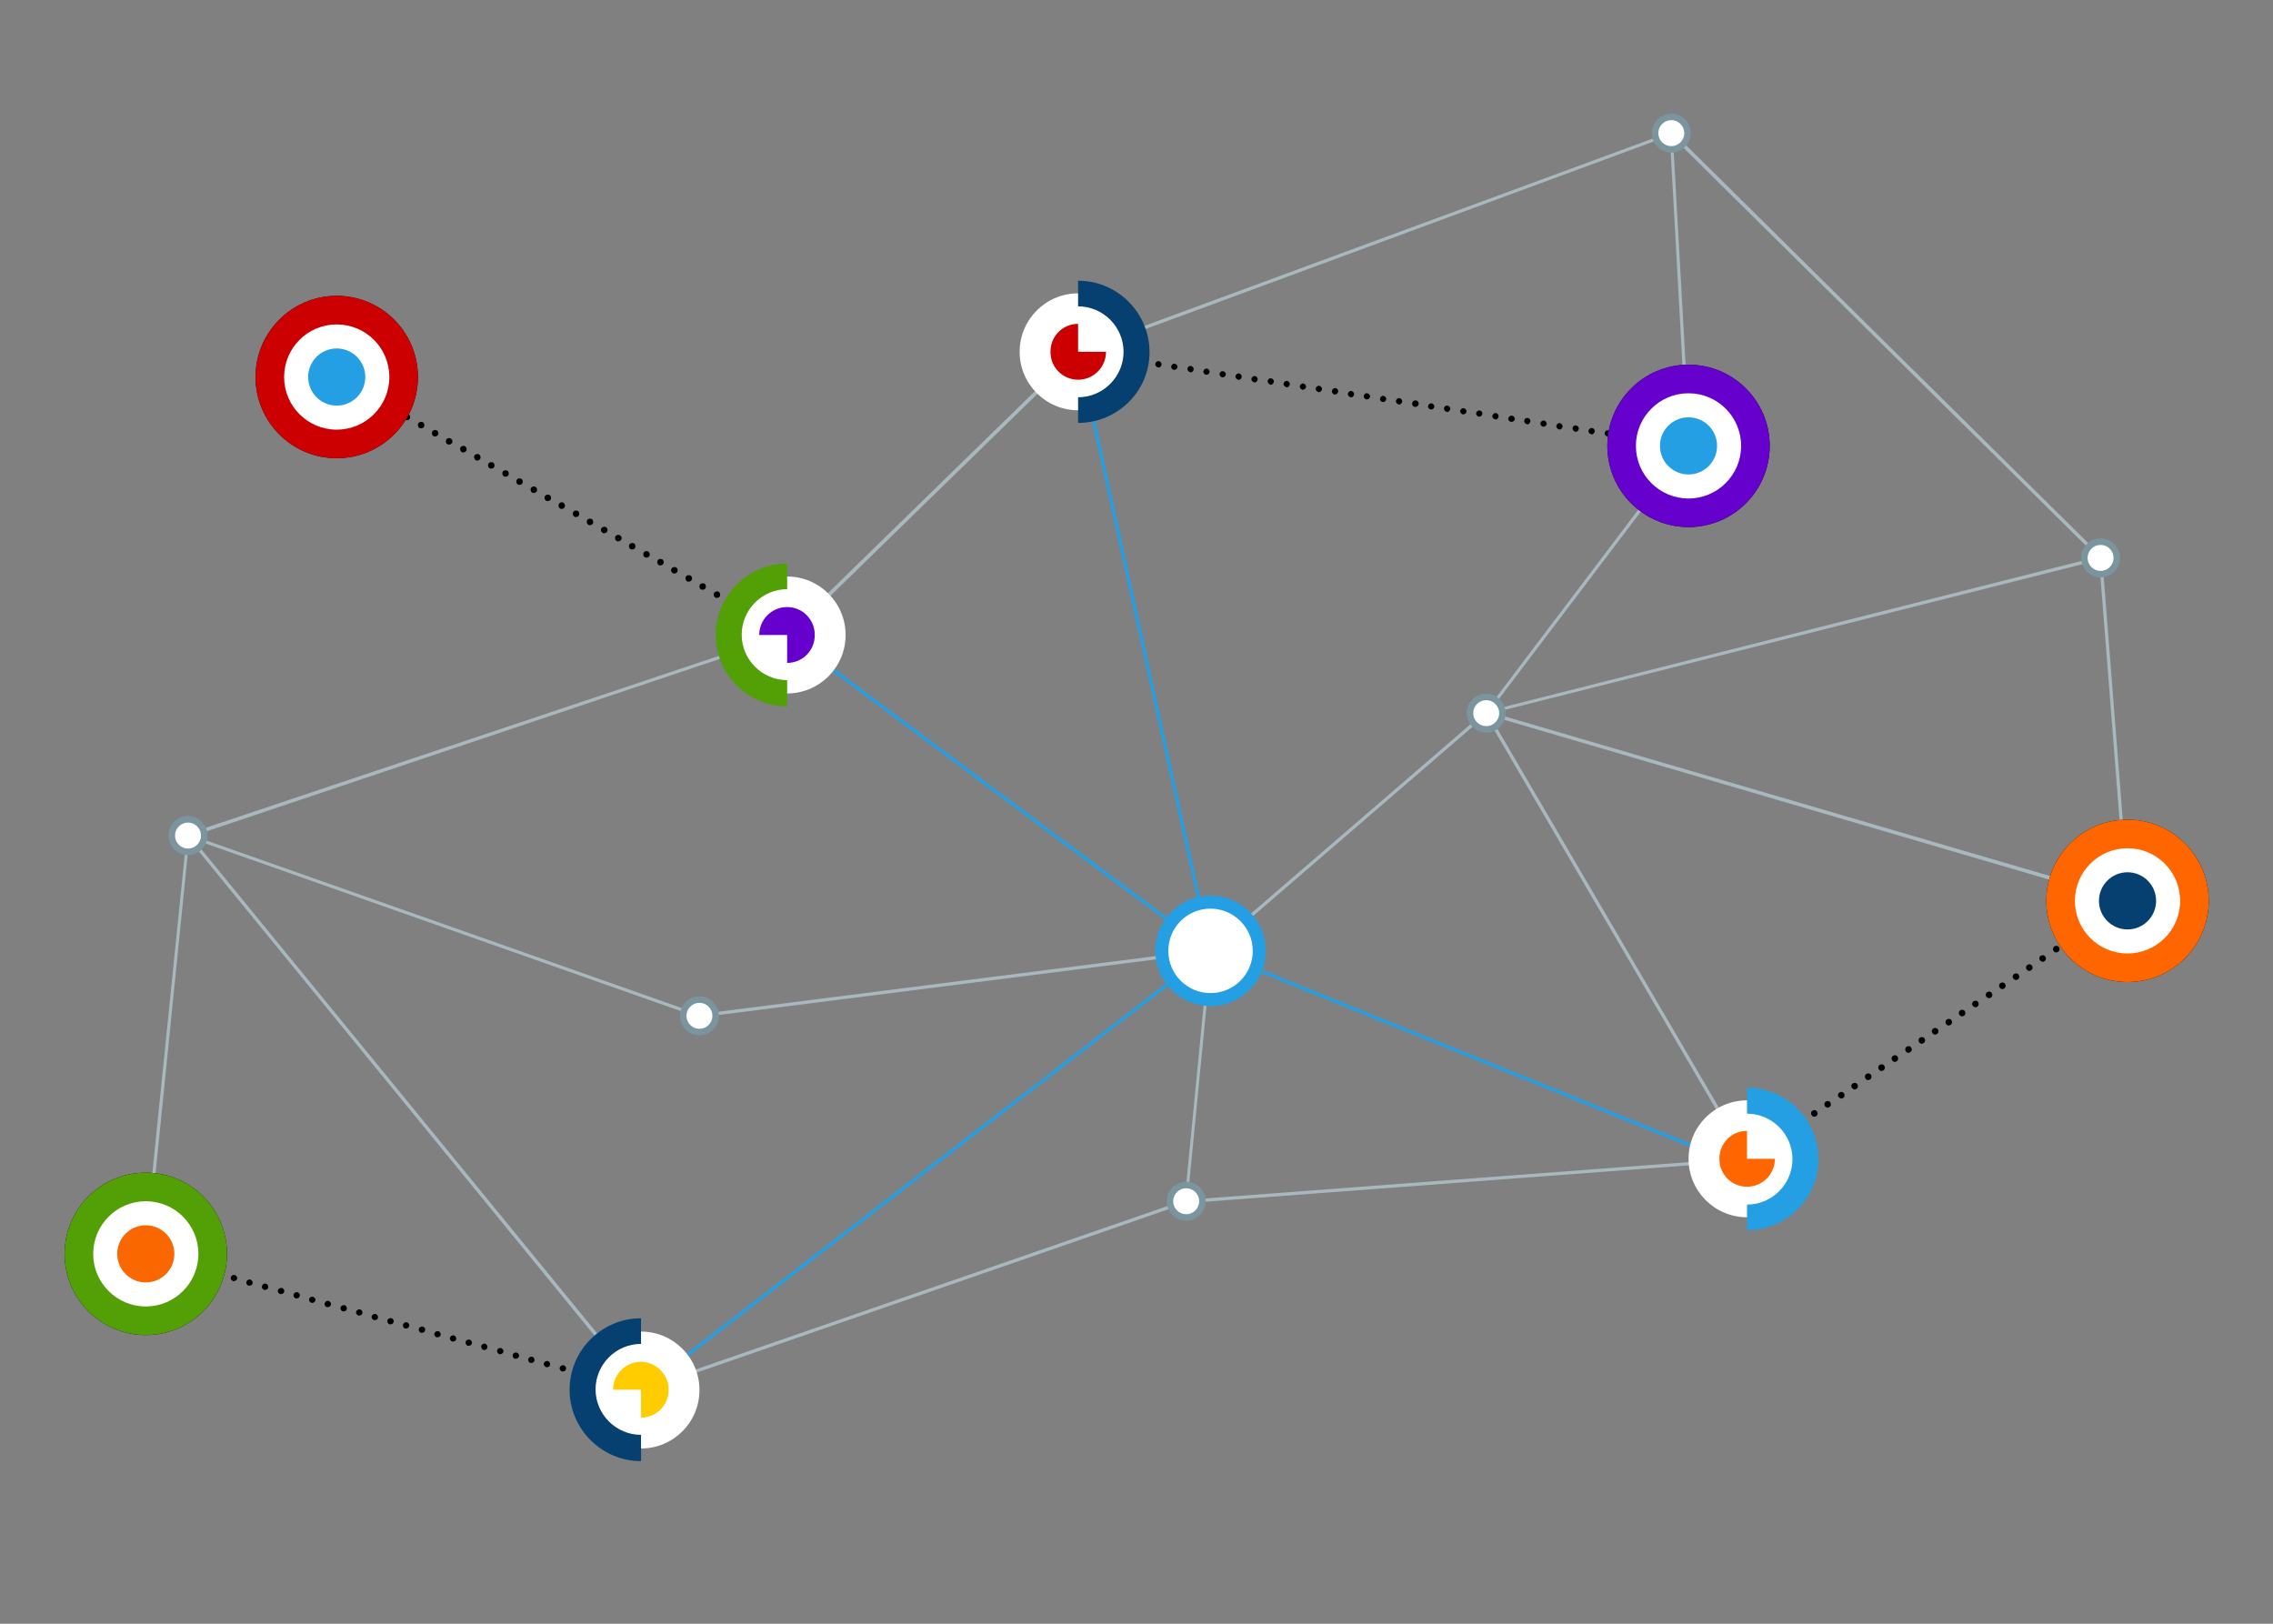 <?xml version="1.0" encoding="utf-8"?>
<!-- Generator: Adobe Illustrator 25.2.3, SVG Export Plug-In . SVG Version: 6.00 Build 0)  -->
<svg version="1.1" id="Ebene_1" xmlns="http://www.w3.org/2000/svg" xmlns:xlink="http://www.w3.org/1999/xlink" x="0px" y="0px"
	 width="700px" height="500px" viewBox="0 0 700 500" style="enable-background:new 0 0 700 500;" xml:space="preserve">
<rect x="0" y="0" width="700" height="500" fill="#808080" stroke="none"/>
<style type="text/css">
	.st0{fill:#A7B9BF;}
	.st1{fill:none;stroke:#A7B9BF;stroke-linecap:round;stroke-linejoin:round;stroke-miterlimit:10;}
	.st2{fill:#259FE3;}
	.st3{fill:#FF6600;}
	.st4{fill:#FFFFFF;}
	.st5{fill:#054070;}
	.st6{fill:#CC0000;}
	.st7{fill:#529F06;}
	.st8{fill:#FA6600;}
	.st9{fill:#6600CC;}
	.st10{fill:#7B959F;}
	.st11{fill:#FFCC00;}
</style>
<g>
	<path class="st0" d="M655.2,277.9c-0.3,0-0.5-0.2-0.5-0.5l-8.3-105.6c0-0.3,0.2-0.5,0.5-0.5c0.2,0,0.5,0.2,0.5,0.5l8.3,105.6
		C655.7,277.6,655.5,277.8,655.2,277.9C655.2,277.9,655.2,277.9,655.2,277.9z"/>
	<path class="st0" d="M365.3,370.4C365.2,370.4,365.2,370.4,365.3,370.4c-0.3,0-0.5-0.3-0.5-0.5l7.5-77.1c0-0.3,0.3-0.5,0.5-0.4
		c0.3,0,0.5,0.3,0.4,0.5l-7.5,77.1C365.7,370.2,365.5,370.4,365.3,370.4z"/>
	<path class="st0" d="M215.4,313.3c-0.2,0-0.5-0.2-0.5-0.4c0-0.3,0.2-0.5,0.4-0.6l157.2-20l84.8-73.1c0.2-0.2,0.5-0.2,0.7,0.1
		c0.2,0.2,0.2,0.5-0.1,0.7l-84.9,73.2c-0.1,0.1-0.2,0.1-0.3,0.1L215.4,313.3C215.5,313.3,215.5,313.3,215.4,313.3z"/>
	<path class="st0" d="M197.4,428.5c-0.2,0-0.4-0.1-0.5-0.3c-0.1-0.3,0-0.5,0.3-0.6l167.8-58.1c0,0,0.1,0,0.1,0l172.8-13
		c0.3,0,0.5,0.2,0.5,0.5c0,0.3-0.2,0.5-0.5,0.5l-172.7,13l-167.8,58.1C197.5,428.5,197.5,428.5,197.4,428.5z"/>
	<path class="st0" d="M242.5,196.1c-0.1,0-0.3-0.1-0.4-0.2c-0.2-0.2-0.2-0.5,0-0.7l89.4-87.2c0,0,0.1-0.1,0.2-0.1
		c0.2-0.1,0.3-0.1,0.5-0.1l182.4-67.2c0.3-0.1,0.5,0,0.6,0.3c0.1,0.3,0,0.5-0.3,0.6l-182.4,67.3c-0.1,0-0.2,0.1-0.3,0.1l-89.3,87.1
		C242.7,196,242.6,196.1,242.5,196.1z"/>
	<path class="st0" d="M457.7,220.1c-0.2,0-0.4-0.2-0.5-0.4c-0.1-0.3,0.1-0.5,0.4-0.6l188.3-47.6L515.2,42.3l5.3,95
		c0,0.3-0.2,0.5-0.5,0.5c-0.3,0-0.5-0.2-0.5-0.5L514.2,41c0-0.2,0.1-0.4,0.3-0.5c0.2-0.1,0.4,0,0.6,0.1l132.2,130.8
		c0.1,0.1,0.2,0.3,0.1,0.5c0,0.2-0.2,0.3-0.4,0.4L457.8,220C457.8,220.1,457.7,220.1,457.7,220.1z"/>
	<path class="st1" d="M103.7,116.1"/>
	<path class="st0" d="M215.4,313.3c-0.1,0-0.1,0-0.2,0L57.8,257.8c-0.3-0.1-0.4-0.4-0.3-0.6c0.1-0.3,0.4-0.4,0.6-0.3l157.5,55.5
		c0.3,0.1,0.4,0.4,0.3,0.6C215.8,313.2,215.6,313.3,215.4,313.3z"/>
	<path class="st0" d="M655.2,277.9c0,0-0.1,0-0.1,0L457.6,220c-0.2,0-0.3-0.2-0.3-0.3s0-0.3,0.1-0.5l62.3-82.3
		c0.2-0.2,0.5-0.3,0.7-0.1c0.2,0.2,0.3,0.5,0.1,0.7l-61.9,81.7l196.8,57.6c0.3,0.1,0.4,0.4,0.3,0.6
		C655.6,277.7,655.4,277.9,655.2,277.9z"/>
	<path class="st0" d="M197.4,428.5c-0.1,0-0.3-0.1-0.4-0.2L57.5,257.6c-0.1-0.1-0.1-0.3-0.1-0.5c0-0.2,0.2-0.3,0.3-0.3l184.5-61.8
		c0.3-0.1,0.5,0.1,0.6,0.3c0.1,0.3-0.1,0.5-0.3,0.6L58.8,257.6l139.1,170.1c0.2,0.2,0.1,0.5-0.1,0.7
		C197.7,428.5,197.5,428.5,197.4,428.5z"/>
	<path class="st0" d="M44.9,386.6C44.8,386.6,44.8,386.6,44.9,386.6c-0.3,0-0.5-0.3-0.5-0.6l13.1-128.8c0-0.3,0.3-0.5,0.5-0.4
		c0.3,0,0.5,0.3,0.4,0.5L45.4,386.2C45.3,386.4,45.1,386.6,44.9,386.6z"/>
	<path class="st0" d="M538,357.4c-0.2,0-0.3-0.1-0.4-0.2l-80.3-137.3c-0.1-0.2-0.1-0.5,0.2-0.7c0.2-0.1,0.5-0.1,0.7,0.2l80.3,137.3
		c0.1,0.2,0.1,0.5-0.2,0.7C538.2,357.3,538.1,357.4,538,357.4z"/>
	<path d="M242,196.4c-0.5-0.3-0.6-0.9-0.4-1.4l0,0c0.3-0.5,0.9-0.6,1.4-0.4l0,0c0.5,0.3,0.6,0.9,0.4,1.4l0,0
		c-0.2,0.3-0.5,0.5-0.9,0.5l0,0C242.3,196.6,242.1,196.5,242,196.4z M237.6,193.9c-0.5-0.3-0.6-0.9-0.4-1.4l0,0
		c0.3-0.5,0.9-0.6,1.4-0.4l0,0c0.5,0.3,0.6,0.9,0.4,1.4l0,0c-0.2,0.3-0.5,0.5-0.9,0.5l0,0C237.9,194.1,237.8,194,237.6,193.9z
		 M233.3,191.4c-0.5-0.3-0.6-0.9-0.4-1.4l0,0c0.3-0.5,0.9-0.6,1.4-0.4l0,0c0.5,0.3,0.6,0.9,0.4,1.4l0,0c-0.2,0.3-0.5,0.5-0.9,0.5
		l0,0C233.6,191.6,233.4,191.5,233.3,191.4z M228.9,189c-0.5-0.3-0.6-0.9-0.4-1.4l0,0c0.3-0.5,0.9-0.6,1.4-0.4l0,0
		c0.5,0.3,0.6,0.9,0.4,1.4l0,0c-0.2,0.3-0.5,0.5-0.9,0.5l0,0C229.3,189.1,229.1,189.1,228.9,189z M224.6,186.5
		c-0.5-0.3-0.6-0.9-0.4-1.4l0,0c0.3-0.5,0.9-0.6,1.4-0.4l0,0c0.5,0.3,0.6,0.9,0.4,1.4l0,0c-0.2,0.3-0.5,0.5-0.9,0.5l0,0
		C224.9,186.6,224.8,186.6,224.6,186.5z M220.3,184c-0.5-0.3-0.6-0.9-0.4-1.4l0,0c0.3-0.5,0.9-0.6,1.4-0.4l0,0
		c0.5,0.3,0.6,0.9,0.4,1.4l0,0c-0.2,0.3-0.5,0.5-0.9,0.5l0,0C220.6,184.1,220.4,184.1,220.3,184z M215.9,181.5
		c-0.5-0.3-0.6-0.9-0.4-1.4l0,0c0.3-0.5,0.9-0.6,1.4-0.4l0,0c0.5,0.3,0.6,0.9,0.4,1.4l0,0c-0.2,0.3-0.5,0.5-0.9,0.5l0,0
		C216.2,181.6,216.1,181.6,215.9,181.5z M211.6,179c-0.5-0.3-0.6-0.9-0.4-1.4l0,0c0.3-0.5,0.9-0.6,1.4-0.4l0,0
		c0.5,0.3,0.7,0.9,0.4,1.4l0,0c-0.2,0.3-0.5,0.5-0.9,0.5l0,0C211.9,179.2,211.8,179.1,211.6,179z M207.2,176.5
		c-0.5-0.3-0.7-0.9-0.4-1.4l0,0c0.3-0.5,0.9-0.6,1.4-0.4l0,0c0.5,0.3,0.6,0.9,0.4,1.4l0,0c-0.2,0.3-0.5,0.5-0.9,0.5l0,0
		C207.6,176.7,207.4,176.6,207.2,176.5z M202.9,174c-0.5-0.3-0.6-0.9-0.4-1.4l0,0c0.3-0.5,0.9-0.6,1.4-0.4l0,0
		c0.5,0.3,0.6,0.9,0.4,1.4l0,0c-0.2,0.3-0.5,0.5-0.9,0.5l0,0C203.2,174.2,203.1,174.1,202.9,174z M198.6,171.6
		c-0.5-0.3-0.6-0.9-0.4-1.4l0,0c0.3-0.5,0.9-0.6,1.4-0.4l0,0c0.5,0.3,0.6,0.9,0.4,1.4l0,0c-0.2,0.3-0.5,0.5-0.9,0.5l0,0
		C198.9,171.7,198.7,171.7,198.6,171.6z M194.2,169.1c-0.5-0.3-0.6-0.9-0.4-1.4l0,0c0.3-0.5,0.9-0.6,1.4-0.4l0,0
		c0.5,0.3,0.6,0.9,0.4,1.4l0,0c-0.2,0.3-0.5,0.5-0.9,0.5l0,0C194.6,169.2,194.4,169.2,194.2,169.1z M189.9,166.6
		c-0.5-0.3-0.6-0.9-0.4-1.4l0,0c0.3-0.5,0.9-0.6,1.4-0.4l0,0c0.5,0.3,0.7,0.9,0.4,1.4l0,0c-0.2,0.3-0.5,0.5-0.9,0.5l0,0
		C190.2,166.7,190,166.7,189.9,166.6z M185.6,164.1c-0.5-0.3-0.7-0.9-0.4-1.4l0,0c0.3-0.5,0.9-0.6,1.4-0.4l0,0
		c0.5,0.3,0.6,0.9,0.4,1.4l0,0c-0.2,0.3-0.5,0.5-0.9,0.5l0,0C185.9,164.2,185.7,164.2,185.6,164.1z M181.2,161.6
		c-0.5-0.3-0.6-0.9-0.4-1.4l0,0c0.3-0.5,0.9-0.6,1.4-0.4l0,0c0.5,0.3,0.6,0.9,0.4,1.4l0,0c-0.2,0.3-0.5,0.5-0.9,0.5l0,0
		C181.5,161.8,181.4,161.7,181.2,161.6z M176.9,159.1c-0.5-0.3-0.6-0.9-0.4-1.4l0,0c0.3-0.5,0.9-0.6,1.4-0.4l0,0
		c0.5,0.3,0.6,0.9,0.4,1.4l0,0c-0.2,0.3-0.5,0.5-0.9,0.5l0,0C177.2,159.3,177,159.2,176.9,159.1z M172.5,156.6
		c-0.5-0.3-0.6-0.9-0.4-1.4l0,0c0.3-0.5,0.9-0.7,1.4-0.4l0,0c0.5,0.3,0.6,0.9,0.4,1.4l0,0c-0.2,0.3-0.5,0.5-0.9,0.5l0,0
		C172.9,156.8,172.7,156.7,172.5,156.6z M168.2,154.2c-0.5-0.3-0.6-0.9-0.4-1.4l0,0c0.3-0.5,0.9-0.6,1.4-0.4l0,0
		c0.5,0.3,0.6,0.9,0.4,1.4l0,0c-0.2,0.3-0.5,0.5-0.9,0.5l0,0C168.5,154.3,168.4,154.3,168.2,154.2z M163.9,151.7
		c-0.5-0.3-0.6-0.9-0.4-1.4l0,0c0.3-0.5,0.9-0.6,1.4-0.4l0,0c0.5,0.3,0.6,0.9,0.4,1.4l0,0c-0.2,0.3-0.5,0.5-0.9,0.5l0,0
		C164.2,151.8,164,151.8,163.9,151.7z M159.5,149.2c-0.5-0.3-0.6-0.9-0.4-1.4l0,0c0.3-0.5,0.9-0.6,1.4-0.4l0,0
		c0.5,0.3,0.6,0.9,0.4,1.4l0,0c-0.2,0.3-0.5,0.5-0.9,0.5l0,0C159.9,149.3,159.7,149.3,159.5,149.2z M155.2,146.7
		c-0.5-0.3-0.6-0.9-0.4-1.4l0,0c0.3-0.5,0.9-0.6,1.4-0.4l0,0c0.5,0.3,0.6,0.9,0.4,1.4l0,0c-0.2,0.3-0.5,0.5-0.9,0.5l0,0
		C155.5,146.8,155.3,146.8,155.2,146.7z M150.8,144.2c-0.5-0.3-0.6-0.9-0.4-1.4l0,0c0.3-0.5,0.9-0.6,1.4-0.4l0,0
		c0.5,0.3,0.6,0.9,0.4,1.4l0,0c-0.2,0.3-0.5,0.5-0.9,0.5l0,0C151.2,144.3,151,144.3,150.8,144.2z M146.5,141.7
		c-0.5-0.3-0.6-0.9-0.4-1.4l0,0c0.3-0.5,0.9-0.6,1.4-0.4l0,0c0.5,0.3,0.6,0.9,0.4,1.4l0,0c-0.2,0.3-0.5,0.5-0.9,0.5l0,0
		C146.8,141.9,146.7,141.8,146.5,141.7z M142.2,139.2c-0.5-0.3-0.6-0.9-0.4-1.4l0,0c0.3-0.5,0.9-0.6,1.4-0.4l0,0
		c0.5,0.3,0.6,0.9,0.4,1.4l0,0c-0.2,0.3-0.5,0.5-0.9,0.5l0,0C142.5,139.4,142.3,139.3,142.2,139.2z M137.8,136.8
		c-0.5-0.3-0.6-0.9-0.4-1.4l0,0c0.3-0.5,0.9-0.6,1.4-0.4l0,0c0.5,0.3,0.7,0.9,0.4,1.4l0,0c-0.2,0.3-0.5,0.5-0.9,0.5l0,0
		C138.2,136.9,138,136.8,137.8,136.8z M133.5,134.3c-0.5-0.3-0.6-0.9-0.4-1.4l0,0c0.3-0.5,0.9-0.6,1.4-0.4l0,0
		c0.5,0.3,0.6,0.9,0.4,1.4l0,0c-0.2,0.3-0.5,0.5-0.9,0.5l0,0C133.8,134.4,133.7,134.4,133.5,134.3z M129.2,131.8
		c-0.5-0.3-0.6-0.9-0.4-1.4l0,0c0.3-0.5,0.9-0.6,1.4-0.4l0,0c0.5,0.3,0.6,0.9,0.4,1.4l0,0c-0.2,0.3-0.5,0.5-0.9,0.5l0,0
		C129.5,131.9,129.3,131.9,129.2,131.8z M124.8,129.3c-0.5-0.3-0.6-0.9-0.4-1.4l0,0c0.3-0.5,0.9-0.6,1.4-0.4l0,0
		c0.5,0.3,0.6,0.9,0.4,1.4l0,0c-0.2,0.3-0.5,0.5-0.9,0.5l0,0C125.1,129.4,125,129.4,124.8,129.3z M120.5,126.8
		c-0.5-0.3-0.6-0.9-0.4-1.4l0,0c0.3-0.5,0.9-0.6,1.4-0.4l0,0c0.5,0.3,0.6,0.9,0.4,1.4l0,0c-0.2,0.3-0.5,0.5-0.9,0.5l0,0
		C120.8,126.9,120.6,126.9,120.5,126.8z M116.1,124.3c-0.5-0.3-0.6-0.9-0.4-1.4l0,0c0.3-0.5,0.9-0.6,1.4-0.4l0,0
		c0.5,0.3,0.7,0.9,0.4,1.4l0,0c-0.2,0.3-0.5,0.5-0.9,0.5l0,0C116.5,124.5,116.3,124.4,116.1,124.3z M111.8,121.8
		c-0.5-0.3-0.7-0.9-0.4-1.4l0,0c0.3-0.5,0.9-0.6,1.4-0.4l0,0c0.5,0.3,0.6,0.9,0.4,1.4l0,0c-0.2,0.3-0.5,0.5-0.9,0.5l0,0
		C112.1,122,112,121.9,111.8,121.8z M107.5,119.4c-0.5-0.3-0.6-0.9-0.4-1.4l0,0c0.3-0.5,0.9-0.7,1.4-0.4l0,0
		c0.5,0.3,0.6,0.9,0.4,1.4l0,0c-0.2,0.3-0.5,0.5-0.9,0.5l0,0C107.8,119.5,107.6,119.4,107.5,119.4z"/>
	<path d="M519.7,138.3c-0.5-0.1-0.9-0.6-0.8-1.1l0,0c0.1-0.5,0.6-0.9,1.1-0.8l0,0c0.5,0.1,0.9,0.6,0.8,1.1l0,0
		c-0.1,0.5-0.5,0.9-1,0.9l0,0C519.8,138.3,519.7,138.3,519.7,138.3z M514.7,137.5c-0.5-0.1-0.9-0.6-0.8-1.1l0,0
		c0.1-0.5,0.6-0.9,1.1-0.8l0,0c0.5,0.1,0.9,0.6,0.8,1.1l0,0c-0.1,0.5-0.5,0.9-1,0.9l0,0C514.8,137.5,514.8,137.5,514.7,137.5z
		 M509.8,136.7c-0.5-0.1-0.9-0.6-0.8-1.1l0,0c0.1-0.5,0.6-0.9,1.1-0.8l0,0c0.5,0.1,0.9,0.6,0.8,1.1l0,0c-0.1,0.5-0.5,0.9-1,0.9l0,0
		C509.9,136.8,509.8,136.7,509.8,136.7z M504.8,136c-0.5-0.1-0.9-0.6-0.8-1.1l0,0c0.1-0.5,0.6-0.9,1.1-0.8l0,0
		c0.5,0.1,0.9,0.6,0.8,1.1l0,0c-0.1,0.5-0.5,0.9-1,0.9l0,0C505,136,504.9,136,504.8,136z M499.9,135.2c-0.5-0.1-0.9-0.6-0.8-1.1l0,0
		c0.1-0.5,0.6-0.9,1.2-0.8l0,0c0.5,0.1,0.9,0.6,0.8,1.1l0,0c-0.1,0.5-0.5,0.8-1,0.8l0,0C500,135.2,500,135.2,499.9,135.2z
		 M495,134.4c-0.5-0.1-0.9-0.6-0.8-1.1l0,0c0.1-0.6,0.6-0.9,1.1-0.8l0,0c0.5,0.1,0.9,0.6,0.8,1.1l0,0c-0.1,0.5-0.5,0.9-1,0.9l0,0
		C495.1,134.5,495,134.5,495,134.4z M490,133.7c-0.5-0.1-0.9-0.6-0.8-1.1l0,0c0.1-0.5,0.6-0.9,1.1-0.8l0,0c0.6,0.1,0.9,0.6,0.8,1.1
		l0,0c-0.1,0.5-0.5,0.9-1,0.9l0,0C490.1,133.7,490.1,133.7,490,133.7z M485.1,132.9c-0.5-0.1-0.9-0.6-0.8-1.1l0,0
		c0.1-0.6,0.6-0.9,1.1-0.8l0,0c0.5,0.1,0.9,0.6,0.8,1.1l0,0c-0.1,0.5-0.5,0.9-1,0.9l0,0C485.2,132.9,485.1,132.9,485.1,132.9z
		 M480.1,132.2c-0.5-0.1-0.9-0.6-0.8-1.1l0,0c0.1-0.5,0.6-0.9,1.1-0.8l0,0c0.5,0.1,0.9,0.6,0.8,1.1l0,0c-0.1,0.5-0.5,0.9-1,0.9l0,0
		C480.2,132.2,480.2,132.2,480.1,132.2z M475.2,131.4c-0.5-0.1-0.9-0.6-0.8-1.1l0,0c0.1-0.5,0.6-0.9,1.1-0.8l0,0
		c0.5,0.1,0.9,0.6,0.8,1.1l0,0c-0.1,0.5-0.5,0.8-1,0.8l0,0C475.3,131.4,475.2,131.4,475.2,131.4z M470.2,130.6
		c-0.5-0.1-0.9-0.6-0.8-1.1l0,0c0.1-0.6,0.6-0.9,1.1-0.8l0,0c0.5,0.1,0.9,0.6,0.8,1.1l0,0c-0.1,0.5-0.5,0.9-1,0.9l0,0
		C470.3,130.6,470.3,130.6,470.2,130.6z M465.3,129.9c-0.5-0.1-0.9-0.6-0.8-1.1l0,0c0.1-0.5,0.6-0.9,1.2-0.8l0,0
		c0.5,0.1,0.9,0.6,0.8,1.1l0,0c-0.1,0.5-0.5,0.8-1,0.8l0,0C465.4,129.9,465.4,129.9,465.3,129.9z M460.4,129.1
		c-0.6-0.1-0.9-0.6-0.8-1.1l0,0c0.1-0.5,0.6-0.9,1.1-0.8l0,0c0.5,0.1,0.9,0.6,0.8,1.1l0,0c-0.1,0.5-0.5,0.9-1,0.9l0,0
		C460.5,129.1,460.4,129.1,460.4,129.1z M455.4,128.3c-0.5-0.1-0.9-0.6-0.8-1.1l0,0c0.1-0.5,0.6-0.9,1.1-0.8l0,0
		c0.6,0.1,0.9,0.6,0.8,1.1l0,0c-0.1,0.5-0.5,0.8-1,0.8l0,0C455.5,128.4,455.5,128.4,455.4,128.3z M450.5,127.6
		c-0.5-0.1-0.9-0.6-0.8-1.1l0,0c0.1-0.5,0.6-0.9,1.1-0.8l0,0c0.5,0.1,0.9,0.6,0.8,1.1l0,0c-0.1,0.5-0.5,0.8-1,0.8l0,0
		C450.6,127.6,450.5,127.6,450.5,127.6z M445.5,126.8c-0.5-0.1-0.9-0.6-0.8-1.1l0,0c0.1-0.6,0.6-0.9,1.1-0.8l0,0
		c0.5,0.1,0.9,0.6,0.8,1.1l0,0c-0.1,0.5-0.5,0.9-1,0.9l0,0C445.6,126.8,445.6,126.8,445.5,126.8z M440.6,126.1
		c-0.5-0.1-0.9-0.6-0.8-1.1l0,0c0.1-0.5,0.6-0.9,1.1-0.8l0,0c0.5,0.1,0.9,0.6,0.8,1.1l0,0c-0.1,0.5-0.5,0.8-1,0.8l0,0
		C440.7,126.1,440.6,126.1,440.6,126.1z M435.7,125.3c-0.6-0.1-0.9-0.6-0.8-1.2l0,0c0.1-0.5,0.6-0.9,1.2-0.8l0,0
		c0.5,0.1,0.9,0.6,0.8,1.1l0,0c-0.1,0.5-0.5,0.9-1,0.9l0,0C435.8,125.3,435.7,125.3,435.7,125.3z M430.7,124.5
		c-0.5-0.1-0.9-0.6-0.8-1.1l0,0c0.1-0.5,0.6-0.9,1.1-0.8l0,0c0.5,0.1,0.9,0.6,0.8,1.1l0,0c-0.1,0.5-0.5,0.9-1,0.9l0,0
		C430.8,124.6,430.8,124.5,430.7,124.5z M425.8,123.8c-0.6-0.1-0.9-0.6-0.8-1.1l0,0c0.1-0.5,0.6-0.9,1.1-0.8l0,0
		c0.5,0.1,0.9,0.6,0.8,1.1l0,0c-0.1,0.5-0.5,0.8-1,0.8l0,0C425.9,123.8,425.8,123.8,425.8,123.8z M420.8,123
		c-0.5-0.1-0.9-0.6-0.8-1.1l0,0c0.1-0.6,0.6-0.9,1.1-0.8l0,0c0.5,0.1,0.9,0.6,0.8,1.1l0,0c-0.1,0.5-0.5,0.8-1,0.8l0,0
		C420.9,123,420.9,123,420.8,123z M415.9,122.3c-0.5-0.1-0.9-0.6-0.8-1.1l0,0c0.1-0.5,0.6-0.9,1.1-0.8l0,0c0.5,0.1,0.9,0.6,0.8,1.1
		l0,0c-0.1,0.5-0.5,0.9-1,0.9l0,0C416,122.3,416,122.3,415.9,122.3z M411,121.5c-0.5-0.1-0.9-0.6-0.8-1.2l0,0
		c0.1-0.5,0.6-0.9,1.1-0.8l0,0c0.5,0.1,0.9,0.6,0.8,1.1l0,0c-0.1,0.5-0.5,0.9-1,0.9l0,0C411,121.5,411,121.5,411,121.5z M406,120.7
		c-0.5-0.1-0.9-0.6-0.8-1.1l0,0c0.1-0.5,0.6-0.9,1.1-0.8l0,0c0.5,0.1,0.9,0.6,0.8,1.1l0,0c-0.1,0.5-0.5,0.9-1,0.9l0,0
		C406.1,120.8,406.1,120.7,406,120.7z M401.1,120c-0.5-0.1-0.9-0.6-0.8-1.1l0,0c0.1-0.5,0.6-0.9,1.1-0.8l0,0
		c0.5,0.1,0.9,0.6,0.8,1.1l0,0c-0.1,0.5-0.5,0.8-1,0.8l0,0C401.2,120,401.1,120,401.1,120z M396.1,119.2c-0.5-0.1-0.9-0.6-0.8-1.1
		l0,0c0.1-0.5,0.6-0.9,1.1-0.8l0,0c0.5,0.1,0.9,0.6,0.8,1.1l0,0c-0.1,0.5-0.5,0.9-1,0.9l0,0C396.2,119.2,396.2,119.2,396.1,119.2z
		 M391.2,118.4c-0.5-0.1-0.9-0.6-0.8-1.1l0,0c0.1-0.6,0.6-0.9,1.1-0.8l0,0c0.5,0.1,0.9,0.6,0.8,1.1l0,0c-0.1,0.5-0.5,0.9-1,0.9l0,0
		C391.3,118.5,391.2,118.5,391.2,118.4z M386.2,117.7c-0.5-0.1-0.9-0.6-0.8-1.1l0,0c0.1-0.5,0.6-0.9,1.1-0.8l0,0
		c0.5,0.1,0.9,0.6,0.8,1.1l0,0c-0.1,0.5-0.5,0.9-1,0.9l0,0C386.3,117.7,386.3,117.7,386.2,117.7z M381.3,116.9
		c-0.5-0.1-0.9-0.6-0.8-1.1l0,0c0.1-0.5,0.6-0.9,1.1-0.8l0,0c0.5,0.1,0.9,0.6,0.8,1.1l0,0c-0.1,0.5-0.5,0.9-1,0.9l0,0
		C381.4,116.9,381.3,116.9,381.3,116.9z M376.4,116.2c-0.5-0.1-0.9-0.6-0.8-1.1l0,0c0.1-0.6,0.6-0.9,1.1-0.8l0,0
		c0.5,0.1,0.9,0.6,0.8,1.1l0,0c-0.1,0.5-0.5,0.8-1,0.8l0,0C376.5,116.2,376.4,116.2,376.4,116.2z M371.4,115.4
		c-0.5-0.1-0.9-0.6-0.8-1.1l0,0c0.1-0.5,0.6-0.9,1.1-0.8l0,0c0.5,0.1,0.9,0.6,0.8,1.1l0,0c-0.1,0.5-0.5,0.8-1,0.8l0,0
		C371.5,115.4,371.5,115.4,371.4,115.4z M366.5,114.6c-0.5-0.1-0.9-0.6-0.8-1.1l0,0c0.1-0.6,0.6-0.9,1.1-0.8l0,0
		c0.5,0.1,0.9,0.6,0.8,1.1l0,0c-0.1,0.5-0.5,0.9-1,0.9l0,0C366.6,114.6,366.5,114.6,366.5,114.6z M361.5,113.9
		c-0.5-0.1-0.9-0.6-0.8-1.1l0,0c0.1-0.5,0.6-0.9,1.1-0.8l0,0c0.5,0.1,0.9,0.6,0.8,1.1l0,0c-0.1,0.5-0.5,0.8-1,0.8l0,0
		C361.6,113.9,361.6,113.9,361.5,113.9z M356.6,113.1c-0.5-0.1-0.9-0.6-0.8-1.1l0,0c0.1-0.5,0.6-0.9,1.1-0.8l0,0
		c0.5,0.1,0.9,0.6,0.8,1.1l0,0c-0.1,0.5-0.5,0.9-1,0.9l0,0C356.7,113.1,356.6,113.1,356.6,113.1z M351.6,112.3
		c-0.5-0.1-0.9-0.6-0.8-1.1l0,0c0.1-0.5,0.6-0.9,1.1-0.8l0,0c0.5,0.1,0.9,0.6,0.8,1.2l0,0c-0.1,0.5-0.5,0.8-1,0.8l0,0
		C351.8,112.4,351.7,112.4,351.6,112.3z M346.7,111.6c-0.5-0.1-0.9-0.6-0.8-1.1l0,0c0.1-0.5,0.6-0.9,1.1-0.8l0,0
		c0.5,0.1,0.9,0.6,0.8,1.1l0,0c-0.1,0.5-0.5,0.8-1,0.8l0,0C346.8,111.6,346.8,111.6,346.7,111.6z M341.8,110.8
		c-0.5-0.1-0.9-0.6-0.8-1.1l0,0c0.1-0.6,0.6-0.9,1.1-0.8l0,0c0.5,0.1,0.9,0.6,0.8,1.1l0,0c-0.1,0.5-0.5,0.9-1,0.9l0,0
		C341.9,110.8,341.8,110.8,341.8,110.8z M336.8,110.1c-0.5-0.1-0.9-0.6-0.8-1.1l0,0c0.1-0.5,0.6-0.9,1.1-0.8l0,0
		c0.5,0.1,0.9,0.6,0.8,1.1l0,0c-0.1,0.5-0.5,0.8-1,0.8l0,0C336.9,110.1,336.9,110.1,336.8,110.1z M331.9,109.3
		c-0.5-0.1-0.9-0.6-0.8-1.1l0,0c0.1-0.5,0.6-0.9,1.1-0.8l0,0c0.5,0.1,0.9,0.6,0.8,1.1l0,0c-0.1,0.5-0.5,0.9-1,0.9l0,0
		C332,109.3,331.9,109.3,331.9,109.3z"/>
	<path d="M537.2,357.4c-0.3-0.5-0.2-1.1,0.3-1.4l0,0c0.5-0.3,1.1-0.2,1.4,0.3l0,0c0.3,0.5,0.2,1.1-0.3,1.4l0,0
		c-0.2,0.1-0.4,0.2-0.6,0.2l0,0C537.7,357.8,537.4,357.7,537.2,357.4z M541.3,354.6c-0.3-0.5-0.2-1.1,0.3-1.4l0,0
		c0.4-0.3,1.1-0.2,1.4,0.3l0,0c0.3,0.4,0.2,1.1-0.3,1.4l0,0c-0.2,0.1-0.4,0.2-0.6,0.2l0,0C541.9,355,541.5,354.9,541.3,354.6z
		 M545.5,351.8c-0.3-0.5-0.2-1.1,0.3-1.4l0,0c0.5-0.3,1.1-0.2,1.4,0.3l0,0c0.3,0.5,0.2,1.1-0.3,1.4l0,0c-0.2,0.1-0.4,0.2-0.6,0.2
		l0,0C546,352.2,545.7,352.1,545.5,351.8z M549.6,349c-0.3-0.5-0.2-1.1,0.3-1.4l0,0c0.5-0.3,1.1-0.2,1.4,0.3l0,0
		c0.3,0.5,0.2,1.1-0.3,1.4l0,0c-0.2,0.1-0.4,0.2-0.6,0.2l0,0C550.1,349.4,549.8,349.3,549.6,349z M553.8,346.2
		c-0.3-0.5-0.2-1.1,0.3-1.4l0,0c0.5-0.3,1.1-0.2,1.4,0.3l0,0c0.3,0.5,0.2,1.1-0.3,1.4l0,0c-0.2,0.1-0.4,0.2-0.6,0.2l0,0
		C554.3,346.6,554,346.5,553.8,346.2z M557.9,343.4c-0.3-0.5-0.2-1.1,0.3-1.4l0,0c0.5-0.3,1.1-0.2,1.4,0.3l0,0
		c0.3,0.5,0.2,1.1-0.3,1.4l0,0c-0.2,0.1-0.4,0.2-0.6,0.2l0,0C558.4,343.8,558.1,343.7,557.9,343.4z M562,340.6
		c-0.3-0.5-0.2-1.1,0.3-1.4l0,0c0.5-0.3,1.1-0.2,1.4,0.3l0,0c0.3,0.5,0.2,1.1-0.3,1.4l0,0c-0.2,0.1-0.4,0.2-0.6,0.2l0,0
		C562.5,341,562.2,340.9,562,340.6z M566.2,337.8c-0.3-0.5-0.2-1.1,0.3-1.4l0,0c0.5-0.3,1.1-0.2,1.4,0.3l0,0
		c0.3,0.5,0.2,1.1-0.3,1.4l0,0c-0.2,0.1-0.4,0.2-0.5,0.2l0,0C566.7,338.2,566.4,338,566.2,337.8z M570.3,335
		c-0.3-0.5-0.2-1.1,0.3-1.4l0,0c0.5-0.3,1.1-0.2,1.4,0.3l0,0c0.3,0.5,0.2,1.1-0.3,1.4l0,0c-0.2,0.1-0.4,0.2-0.6,0.2l0,0
		C570.8,335.4,570.5,335.2,570.3,335z M574.5,332.1c-0.3-0.5-0.2-1.1,0.3-1.4l0,0c0.5-0.3,1.1-0.2,1.4,0.3l0,0
		c0.3,0.5,0.2,1.1-0.3,1.4l0,0c-0.2,0.1-0.4,0.2-0.6,0.2l0,0C575,332.6,574.6,332.4,574.5,332.1z M578.6,329.3
		c-0.3-0.5-0.2-1.1,0.3-1.4l0,0c0.5-0.3,1.1-0.2,1.4,0.3l0,0c0.3,0.5,0.2,1.1-0.3,1.4l0,0c-0.2,0.1-0.4,0.2-0.6,0.2l0,0
		C579.1,329.8,578.8,329.6,578.6,329.3z M582.7,326.5c-0.3-0.5-0.2-1.1,0.3-1.4l0,0c0.5-0.3,1.1-0.2,1.4,0.3l0,0
		c0.3,0.5,0.2,1.1-0.3,1.4l0,0c-0.2,0.1-0.4,0.2-0.5,0.2l0,0C583.2,327,582.9,326.8,582.7,326.5z M586.9,323.7
		c-0.3-0.5-0.2-1.1,0.3-1.4l0,0c0.5-0.3,1.1-0.2,1.4,0.3l0,0c0.3,0.5,0.2,1.1-0.3,1.4l0,0c-0.2,0.1-0.4,0.2-0.6,0.2l0,0
		C587.4,324.2,587.1,324,586.9,323.7z M591,320.9c-0.3-0.5-0.2-1.1,0.3-1.4l0,0c0.5-0.3,1.1-0.2,1.4,0.3l0,0
		c0.3,0.5,0.2,1.1-0.3,1.4l0,0c-0.2,0.1-0.4,0.2-0.6,0.2l0,0C591.5,321.4,591.2,321.2,591,320.9z M595.1,318.1
		c-0.3-0.5-0.2-1.1,0.3-1.4l0,0c0.4-0.3,1.1-0.2,1.4,0.3l0,0c0.3,0.5,0.2,1.1-0.3,1.4l0,0c-0.2,0.1-0.4,0.2-0.6,0.2l0,0
		C595.6,318.6,595.3,318.4,595.1,318.1z M599.3,315.3c-0.3-0.5-0.2-1.1,0.3-1.4l0,0c0.5-0.3,1.1-0.2,1.4,0.3l0,0
		c0.3,0.5,0.2,1.1-0.3,1.4l0,0c-0.2,0.1-0.4,0.2-0.6,0.2l0,0C599.8,315.8,599.5,315.6,599.3,315.3z M603.4,312.5
		c-0.3-0.5-0.2-1.1,0.3-1.4l0,0c0.5-0.3,1.1-0.2,1.4,0.3l0,0c0.3,0.5,0.2,1.1-0.3,1.4l0,0c-0.2,0.1-0.4,0.2-0.6,0.2l0,0
		C603.9,312.9,603.6,312.8,603.4,312.5z M607.5,309.7c-0.3-0.4-0.2-1.1,0.3-1.4l0,0c0.5-0.3,1.1-0.2,1.4,0.3l0,0
		c0.3,0.5,0.2,1.1-0.3,1.4l0,0c-0.2,0.1-0.4,0.2-0.6,0.2l0,0C608.1,310.1,607.8,310,607.5,309.7z M611.7,306.9
		c-0.3-0.5-0.2-1.1,0.3-1.4l0,0c0.5-0.3,1.1-0.2,1.4,0.3l0,0c0.3,0.5,0.2,1.1-0.3,1.4l0,0c-0.2,0.1-0.4,0.2-0.6,0.2l0,0
		C612.2,307.3,611.9,307.2,611.7,306.9z M615.8,304.1c-0.3-0.5-0.2-1.1,0.3-1.4l0,0c0.5-0.3,1.1-0.2,1.4,0.3l0,0
		c0.3,0.5,0.2,1.1-0.3,1.4l0,0c-0.2,0.1-0.4,0.2-0.6,0.2l0,0C616.3,304.5,616,304.4,615.8,304.1z M620,301.3
		c-0.3-0.5-0.2-1.1,0.3-1.4l0,0c0.5-0.3,1.1-0.2,1.4,0.3l0,0c0.3,0.5,0.2,1.1-0.3,1.4l0,0c-0.2,0.1-0.4,0.2-0.6,0.2l0,0
		C620.5,301.7,620.2,301.6,620,301.3z M624.1,298.5c-0.3-0.5-0.2-1.1,0.3-1.4l0,0c0.5-0.3,1.1-0.2,1.4,0.3l0,0
		c0.3,0.5,0.2,1.1-0.3,1.4l0,0c-0.2,0.1-0.4,0.2-0.6,0.2l0,0C624.6,298.9,624.3,298.8,624.1,298.5z M628.2,295.7
		c-0.3-0.5-0.2-1.1,0.3-1.4l0,0c0.5-0.3,1.1-0.2,1.4,0.3l0,0c0.3,0.5,0.2,1.1-0.3,1.4l0,0c-0.2,0.1-0.4,0.2-0.6,0.2l0,0
		C628.8,296.1,628.4,295.9,628.2,295.7z M632.4,292.8c-0.3-0.5-0.2-1.1,0.3-1.4l0,0c0.5-0.3,1.1-0.2,1.4,0.3l0,0
		c0.3,0.5,0.2,1.1-0.3,1.4l0,0c-0.2,0.1-0.4,0.2-0.6,0.2l0,0C632.9,293.3,632.6,293.1,632.4,292.8z M636.5,290
		c-0.3-0.5-0.2-1.1,0.3-1.4l0,0c0.5-0.3,1.1-0.2,1.4,0.3l0,0c0.3,0.5,0.2,1.1-0.3,1.4l0,0c-0.2,0.1-0.4,0.2-0.5,0.2l0,0
		C637,290.5,636.7,290.3,636.5,290z M640.6,287.2c-0.3-0.5-0.2-1.1,0.3-1.4l0,0c0.5-0.3,1.1-0.2,1.4,0.3l0,0
		c0.3,0.4,0.2,1.1-0.3,1.4l0,0c-0.2,0.1-0.4,0.2-0.6,0.2l0,0C641.2,287.7,640.8,287.5,640.6,287.2z M644.8,284.4
		c-0.3-0.5-0.2-1.1,0.3-1.4l0,0c0.5-0.3,1.1-0.2,1.4,0.3l0,0c0.3,0.5,0.2,1.1-0.3,1.4l0,0c-0.2,0.1-0.4,0.2-0.6,0.2l0,0
		C645.3,284.9,645,284.7,644.8,284.4z M648.9,281.6c-0.3-0.5-0.2-1.1,0.3-1.4l0,0c0.4-0.3,1.1-0.2,1.4,0.3l0,0
		c0.3,0.5,0.2,1.1-0.3,1.4l0,0c-0.2,0.1-0.4,0.2-0.6,0.2l0,0C649.4,282.1,649.1,281.9,648.9,281.6z M653.1,278.8
		c-0.3-0.5-0.2-1.1,0.3-1.4l0,0c0.5-0.3,1.1-0.2,1.4,0.3l0,0c0.3,0.5,0.2,1.1-0.3,1.4l0,0c-0.2,0.1-0.4,0.2-0.6,0.2l0,0
		C653.6,279.3,653.3,279.1,653.1,278.8z"/>
	<path d="M197.2,429c-0.5-0.1-0.9-0.7-0.7-1.2l0,0c0.1-0.5,0.7-0.8,1.2-0.7l0,0c0.5,0.2,0.8,0.7,0.7,1.2l0,0c-0.1,0.5-0.5,0.7-1,0.7
		l0,0C197.3,429,197.3,429,197.2,429z M192.3,427.6c-0.5-0.2-0.8-0.7-0.7-1.2l0,0c0.1-0.5,0.7-0.8,1.2-0.7l0,0
		c0.5,0.1,0.8,0.7,0.7,1.2l0,0c-0.1,0.4-0.5,0.7-1,0.7l0,0C192.5,427.7,192.4,427.6,192.3,427.6z M187.5,426.3
		c-0.5-0.1-0.8-0.7-0.7-1.2l0,0c0.1-0.5,0.7-0.8,1.2-0.7l0,0c0.5,0.1,0.9,0.7,0.7,1.2l0,0c-0.1,0.4-0.5,0.7-1,0.7l0,0
		C187.7,426.3,187.6,426.3,187.5,426.3z M182.7,425c-0.5-0.1-0.8-0.7-0.7-1.2l0,0c0.1-0.5,0.7-0.8,1.2-0.7l0,0
		c0.5,0.2,0.8,0.7,0.7,1.2l0,0c-0.1,0.4-0.5,0.7-1,0.7l0,0C182.9,425,182.8,425,182.7,425z M177.9,423.7c-0.5-0.2-0.8-0.7-0.7-1.2
		l0,0c0.1-0.5,0.7-0.8,1.2-0.7l0,0c0.5,0.2,0.9,0.7,0.7,1.2l0,0c-0.1,0.4-0.5,0.7-1,0.7l0,0C178.1,423.7,178,423.7,177.9,423.7z
		 M173.1,422.3c-0.5-0.1-0.9-0.7-0.7-1.2l0,0c0.1-0.5,0.7-0.8,1.2-0.7l0,0c0.5,0.2,0.9,0.7,0.7,1.2l0,0c-0.1,0.5-0.5,0.7-1,0.7l0,0
		C173.2,422.4,173.1,422.4,173.1,422.3z M168.2,421c-0.5-0.2-0.9-0.7-0.7-1.2l0,0c0.1-0.5,0.7-0.8,1.2-0.7l0,0
		c0.5,0.1,0.8,0.7,0.7,1.2l0,0c-0.1,0.5-0.5,0.7-1,0.7l0,0C168.4,421,168.3,421,168.2,421z M163.4,419.7c-0.5-0.1-0.9-0.7-0.7-1.2
		l0,0c0.1-0.5,0.7-0.9,1.2-0.7l0,0c0.5,0.1,0.8,0.7,0.7,1.2l0,0c-0.1,0.4-0.5,0.7-1,0.7l0,0C163.6,419.7,163.5,419.7,163.4,419.7z
		 M158.6,418.4c-0.5-0.1-0.8-0.7-0.7-1.2l0,0c0.1-0.5,0.7-0.8,1.2-0.7l0,0c0.5,0.1,0.9,0.7,0.7,1.2l0,0c-0.1,0.4-0.5,0.7-1,0.7l0,0
		C158.8,418.4,158.7,418.4,158.6,418.4z M153.8,417c-0.5-0.2-0.8-0.7-0.7-1.2l0,0c0.1-0.5,0.7-0.8,1.2-0.7l0,0
		c0.5,0.2,0.9,0.7,0.7,1.2l0,0c-0.1,0.4-0.5,0.7-1,0.7l0,0C153.9,417.1,153.9,417.1,153.8,417z M148.9,415.7
		c-0.5-0.2-0.8-0.7-0.7-1.2l0,0c0.1-0.5,0.7-0.9,1.2-0.7l0,0c0.5,0.1,0.8,0.7,0.7,1.2l0,0c-0.1,0.4-0.5,0.7-1,0.7l0,0
		C149.1,415.8,149,415.7,148.9,415.7z M144.1,414.4c-0.5-0.1-0.8-0.7-0.7-1.2l0,0c0.1-0.5,0.7-0.8,1.2-0.7l0,0
		c0.5,0.1,0.9,0.7,0.7,1.2l0,0c-0.1,0.5-0.5,0.7-1,0.7l0,0C144.3,414.4,144.2,414.4,144.1,414.4z M139.3,413.1
		c-0.5-0.1-0.9-0.7-0.7-1.2l0,0c0.1-0.5,0.7-0.8,1.2-0.7l0,0c0.5,0.2,0.8,0.7,0.7,1.2l0,0c-0.1,0.4-0.5,0.7-1,0.7l0,0
		C139.5,413.1,139.4,413.1,139.3,413.1z M134.5,411.8c-0.5-0.2-0.9-0.7-0.7-1.2l0,0c0.1-0.5,0.7-0.8,1.2-0.7l0,0
		c0.5,0.1,0.8,0.7,0.7,1.2l0,0c-0.1,0.4-0.5,0.7-1,0.7l0,0C134.7,411.8,134.6,411.8,134.5,411.8z M129.7,410.4
		c-0.5-0.1-0.9-0.7-0.7-1.2l0,0c0.1-0.5,0.7-0.8,1.2-0.7l0,0c0.5,0.1,0.9,0.7,0.7,1.2l0,0c-0.1,0.5-0.5,0.7-1,0.7l0,0
		C129.8,410.5,129.8,410.5,129.7,410.4z M124.8,409.1c-0.5-0.1-0.8-0.7-0.7-1.2l0,0c0.2-0.5,0.7-0.9,1.2-0.7l0,0
		c0.5,0.1,0.9,0.7,0.7,1.2l0,0c-0.1,0.4-0.5,0.7-1,0.7l0,0C125,409.1,124.9,409.1,124.8,409.1z M120,407.8c-0.5-0.1-0.8-0.7-0.7-1.2
		l0,0c0.1-0.5,0.7-0.8,1.2-0.7l0,0c0.5,0.1,0.9,0.7,0.7,1.2l0,0c-0.1,0.5-0.5,0.7-1,0.7l0,0C120.2,407.8,120.1,407.8,120,407.8z
		 M115.2,406.5c-0.5-0.1-0.9-0.7-0.7-1.2l0,0c0.1-0.5,0.7-0.8,1.2-0.7l0,0c0.5,0.2,0.8,0.7,0.7,1.2l0,0c-0.1,0.5-0.5,0.7-1,0.7l0,0
		C115.4,406.5,115.3,406.5,115.2,406.5z M110.4,405.1c-0.5-0.2-0.9-0.7-0.7-1.2l0,0c0.1-0.5,0.7-0.8,1.2-0.7l0,0
		c0.5,0.1,0.8,0.7,0.7,1.2l0,0c-0.1,0.4-0.5,0.7-1,0.7l0,0C110.6,405.2,110.5,405.1,110.4,405.1z M105.6,403.8
		c-0.5-0.1-0.9-0.7-0.7-1.2l0,0c0.1-0.5,0.7-0.8,1.2-0.7l0,0c0.5,0.1,0.8,0.7,0.7,1.2l0,0c-0.1,0.5-0.5,0.7-1,0.7l0,0
		C105.7,403.8,105.6,403.8,105.6,403.8z M100.7,402.5c-0.5-0.1-0.9-0.7-0.7-1.2l0,0c0.1-0.5,0.7-0.9,1.2-0.7l0,0
		c0.5,0.2,0.9,0.7,0.7,1.2l0,0c-0.1,0.4-0.5,0.7-1,0.7l0,0C100.9,402.5,100.8,402.5,100.7,402.5z M95.9,401.2
		c-0.5-0.2-0.8-0.7-0.7-1.2l0,0c0.1-0.5,0.7-0.8,1.2-0.7l0,0c0.5,0.2,0.9,0.7,0.7,1.2l0,0c-0.1,0.4-0.5,0.7-1,0.7l0,0
		C96.1,401.2,96,401.2,95.9,401.2z M91.1,399.8c-0.5-0.1-0.8-0.7-0.7-1.2l0,0c0.2-0.5,0.7-0.8,1.2-0.7l0,0c0.5,0.2,0.9,0.7,0.7,1.2
		l0,0c-0.1,0.5-0.5,0.7-1,0.7l0,0C91.3,399.9,91.2,399.9,91.1,399.8z M86.3,398.5c-0.5-0.2-0.9-0.7-0.7-1.2l0,0
		c0.1-0.5,0.7-0.8,1.2-0.7l0,0c0.5,0.1,0.9,0.7,0.7,1.2l0,0c-0.1,0.4-0.5,0.7-1,0.7l0,0C86.4,398.5,86.4,398.5,86.3,398.5z
		 M81.4,397.2c-0.5-0.1-0.9-0.7-0.7-1.2l0,0c0.1-0.5,0.7-0.9,1.2-0.7l0,0c0.5,0.1,0.8,0.7,0.7,1.2l0,0c-0.1,0.4-0.5,0.7-1,0.7l0,0
		C81.6,397.2,81.5,397.2,81.4,397.2z M76.6,395.9c-0.5-0.1-0.9-0.7-0.7-1.2l0,0c0.1-0.5,0.7-0.8,1.2-0.7l0,0
		c0.5,0.2,0.8,0.7,0.7,1.2l0,0c-0.1,0.4-0.5,0.7-1,0.7l0,0C76.8,395.9,76.7,395.9,76.6,395.9z M71.8,394.5c-0.5-0.2-0.9-0.7-0.7-1.2
		l0,0c0.1-0.5,0.7-0.8,1.2-0.7l0,0c0.5,0.2,0.9,0.7,0.7,1.2l0,0c-0.1,0.4-0.5,0.7-1,0.7l0,0C72,394.6,71.9,394.6,71.8,394.5z
		 M67,393.2c-0.5-0.2-0.8-0.7-0.7-1.2l0,0c0.1-0.5,0.7-0.9,1.2-0.7l0,0c0.5,0.1,0.9,0.7,0.7,1.2l0,0c-0.1,0.4-0.5,0.7-1,0.7l0,0
		C67.2,393.2,67.1,393.2,67,393.2z M62.2,391.9c-0.5-0.1-0.8-0.7-0.7-1.2l0,0c0.1-0.5,0.7-0.8,1.2-0.7l0,0c0.5,0.1,0.9,0.7,0.7,1.2
		l0,0c-0.1,0.5-0.5,0.7-1,0.7l0,0C62.3,391.9,62.2,391.9,62.2,391.9z M57.3,390.6c-0.5-0.1-0.9-0.7-0.7-1.2l0,0
		c0.2-0.5,0.7-0.8,1.2-0.7l0,0c0.5,0.2,0.9,0.7,0.7,1.2l0,0c-0.1,0.4-0.5,0.7-1,0.7l0,0C57.5,390.6,57.4,390.6,57.3,390.6z
		 M52.5,389.2c-0.5-0.1-0.9-0.7-0.7-1.2l0,0c0.1-0.5,0.7-0.8,1.2-0.7l0,0c0.5,0.1,0.8,0.7,0.7,1.2l0,0c-0.1,0.4-0.5,0.7-1,0.7l0,0
		C52.7,389.3,52.6,389.3,52.5,389.2z M47.7,387.9c-0.5-0.2-0.9-0.7-0.7-1.2l0,0c0.1-0.5,0.7-0.8,1.2-0.7l0,0
		c0.5,0.1,0.8,0.7,0.7,1.2l0,0c-0.1,0.4-0.5,0.7-1,0.7l0,0C47.9,388,47.8,388,47.7,387.9z"/>
	
		<rect x="351.9" y="106.1" transform="matrix(0.977 -0.215 0.215 0.977 -34.945 80.672)" class="st2" width="1" height="188.9"/>
	
		<rect x="454.9" y="237.1" transform="matrix(0.376 -0.927 0.927 0.376 -17.999 625.84)" class="st2" width="1" height="178.3"/>
	
		<rect x="174.4" y="359.9" transform="matrix(0.792 -0.611 0.611 0.792 -160.777 249.227)" class="st2" width="221.4" height="1"/>
	
		<rect x="307.1" y="162.9" transform="matrix(0.598 -0.801 0.801 0.598 -72.056 344.676)" class="st2" width="1" height="162.6"/>
	<g>
		<g>
			<circle cx="655.2" cy="277.4" r="25"/>
			<circle class="st3" cx="655.2" cy="277.4" r="25"/>
			<circle class="st4" cx="655.2" cy="277.4" r="16.2"/>
			<circle class="st5" cx="655.2" cy="277.4" r="8.8"/>
		</g>
	</g>
	<g>
		<g>
			<circle cx="103.7" cy="116.1" r="25"/>
			<circle class="st6" cx="103.7" cy="116.1" r="25"/>
			<circle class="st4" cx="103.7" cy="116.1" r="16.2"/>
			<circle class="st2" cx="103.7" cy="116.1" r="8.8"/>
		</g>
	</g>
	<g>
		<g>
			<circle cx="44.9" cy="386.1" r="25"/>
			<circle class="st7" cx="44.9" cy="386.1" r="25"/>
			<circle class="st4" cx="44.9" cy="386.1" r="16.2"/>
			<circle class="st8" cx="44.9" cy="386.1" r="8.8"/>
		</g>
	</g>
	<g>
		<g>
			<circle cx="520" cy="137.3" r="25"/>
			<circle class="st9" cx="520" cy="137.3" r="25"/>
			<circle class="st4" cx="520" cy="137.3" r="16.2"/>
			<circle class="st2" cx="520" cy="137.3" r="8.8"/>
		</g>
	</g>
	<g>
		<circle class="st4" cx="372.8" cy="292.8" r="15"/>
		<path class="st2" d="M372.8,309.8c-9.4,0-17-7.6-17-17s7.6-17,17-17s17,7.6,17,17S382.1,309.8,372.8,309.8z M372.8,279.8
			c-7.2,0-13,5.8-13,13s5.8,13,13,13s13-5.8,13-13S379.9,279.8,372.8,279.8z"/>
	</g>
	<g>
		<circle class="st4" cx="57.9" cy="257.3" r="5"/>
		<path class="st10" d="M57.9,263.3c-3.3,0-6-2.7-6-6s2.7-6,6-6s6,2.7,6,6S61.2,263.3,57.9,263.3z M57.9,253.3c-2.2,0-4,1.8-4,4
			s1.8,4,4,4s4-1.8,4-4S60.1,253.3,57.9,253.3z"/>
	</g>
	<g>
		<circle class="st4" cx="215.4" cy="312.8" r="5"/>
		<path class="st10" d="M215.4,318.8c-3.3,0-6-2.7-6-6s2.7-6,6-6s6,2.7,6,6S218.7,318.8,215.4,318.8z M215.4,308.8c-2.2,0-4,1.8-4,4
			s1.8,4,4,4s4-1.8,4-4S217.6,308.8,215.4,308.8z"/>
	</g>
	<g>
		<circle class="st4" cx="457.7" cy="219.6" r="5"/>
		<path class="st10" d="M457.7,225.6c-3.3,0-6-2.7-6-6s2.7-6,6-6s6,2.7,6,6S461,225.6,457.7,225.6z M457.7,215.6c-2.2,0-4,1.8-4,4
			s1.8,4,4,4s4-1.8,4-4S459.9,215.6,457.7,215.6z"/>
	</g>
	<g>
		<circle class="st4" cx="365.3" cy="369.9" r="5"/>
		<path class="st10" d="M365.3,375.9c-3.3,0-6-2.7-6-6s2.7-6,6-6s6,2.7,6,6S368.6,375.9,365.3,375.9z M365.3,365.9c-2.2,0-4,1.8-4,4
			s1.8,4,4,4s4-1.8,4-4S367.5,365.9,365.3,365.9z"/>
	</g>
	<g>
		<circle class="st4" cx="646.9" cy="171.8" r="5"/>
		<path class="st10" d="M646.9,177.8c-3.3,0-6-2.7-6-6s2.7-6,6-6s6,2.7,6,6S650.2,177.8,646.9,177.8z M646.9,167.8c-2.2,0-4,1.8-4,4
			s1.8,4,4,4s4-1.8,4-4S649.1,167.8,646.9,167.8z"/>
	</g>
	<g>
		<circle class="st4" cx="514.7" cy="41" r="5"/>
		<path class="st10" d="M514.7,47c-3.3,0-6-2.7-6-6s2.7-6,6-6s6,2.7,6,6S518,47,514.7,47z M514.7,37c-2.2,0-4,1.8-4,4s1.8,4,4,4
			s4-1.8,4-4S516.9,37,514.7,37z"/>
	</g>
	<g id="Gruppe_739_7_" transform="translate(-242.488 -343.069)">
		<circle id="Ellipse_83_7_" class="st4" cx="484.9" cy="538.6" r="18"/>
		<path class="st7" d="M484.9,560.6c-12.1,0-22-9.9-22-22s9.9-22,22-22v7.9c-7.7,0-14,6.3-14,14s6.3,14,14,14V560.6z"/>
		<g id="Gruppe_738_7_">
			<path id="Pfad_1525_7_" class="st9" d="M484.9,530c-4.8,0-8.6,3.9-8.6,8.6l0,0h8.6v8.6c4.8,0,8.6-3.9,8.5-8.7
				C493.4,533.8,489.6,530,484.9,530L484.9,530z"/>
		</g>
	</g>
	<g id="Gruppe_739_6_" transform="translate(-242.488 -343.069)">
		<circle id="Ellipse_83_6_" class="st4" cx="574.5" cy="451.4" r="18"/>
		<path class="st5" d="M574.5,473.3v-7.9c7.7,0,14-6.3,14-14s-6.3-14-14-14v-7.9c12.1,0,22,9.9,22,22S586.6,473.3,574.5,473.3z"/>
		<g id="Gruppe_738_6_">
			<path id="Pfad_1525_6_" class="st6" d="M574.5,460c4.8,0,8.6-3.9,8.6-8.6v0h-8.6v-8.6c-4.8,0-8.6,3.9-8.5,8.7
				C566,456.2,569.8,460,574.5,460L574.5,460z"/>
		</g>
	</g>
	<g id="Gruppe_739_5_" transform="translate(-242.488 -343.069)">
		<circle id="Ellipse_83_5_" class="st4" cx="780.5" cy="699.9" r="18"/>
		<path class="st2" d="M780.5,721.9V714c7.7,0,14-6.3,14-14s-6.3-14-14-14V678c12.1,0,22,9.9,22,22S792.6,721.9,780.5,721.9z"/>
		<g id="Gruppe_738_5_">
			<path id="Pfad_1525_5_" class="st3" d="M780.5,708.5c4.8,0,8.6-3.9,8.6-8.6l0,0h-8.6v-8.6c-4.8,0-8.6,3.9-8.5,8.7
				C772,704.7,775.8,708.5,780.5,708.5L780.5,708.5z"/>
		</g>
	</g>
	<g id="Gruppe_739_4_" transform="translate(-242.488 -343.069)">
		<circle id="Ellipse_83_4_" class="st4" cx="439.9" cy="771.1" r="18"/>
		<path class="st5" d="M439.9,793c-12.1,0-22-9.9-22-22s9.9-22,22-22v7.9c-7.7,0-14,6.3-14,14s6.3,14,14,14V793z"/>
		<g id="Gruppe_738_4_">
			<path id="Pfad_1525_4_" class="st11" d="M439.9,762.4c-4.8,0-8.6,3.9-8.6,8.6v0h8.6v8.6c4.8,0,8.6-3.9,8.5-8.7
				C448.4,766.3,444.6,762.5,439.9,762.4L439.9,762.4z"/>
		</g>
	</g>
</g>
</svg>
